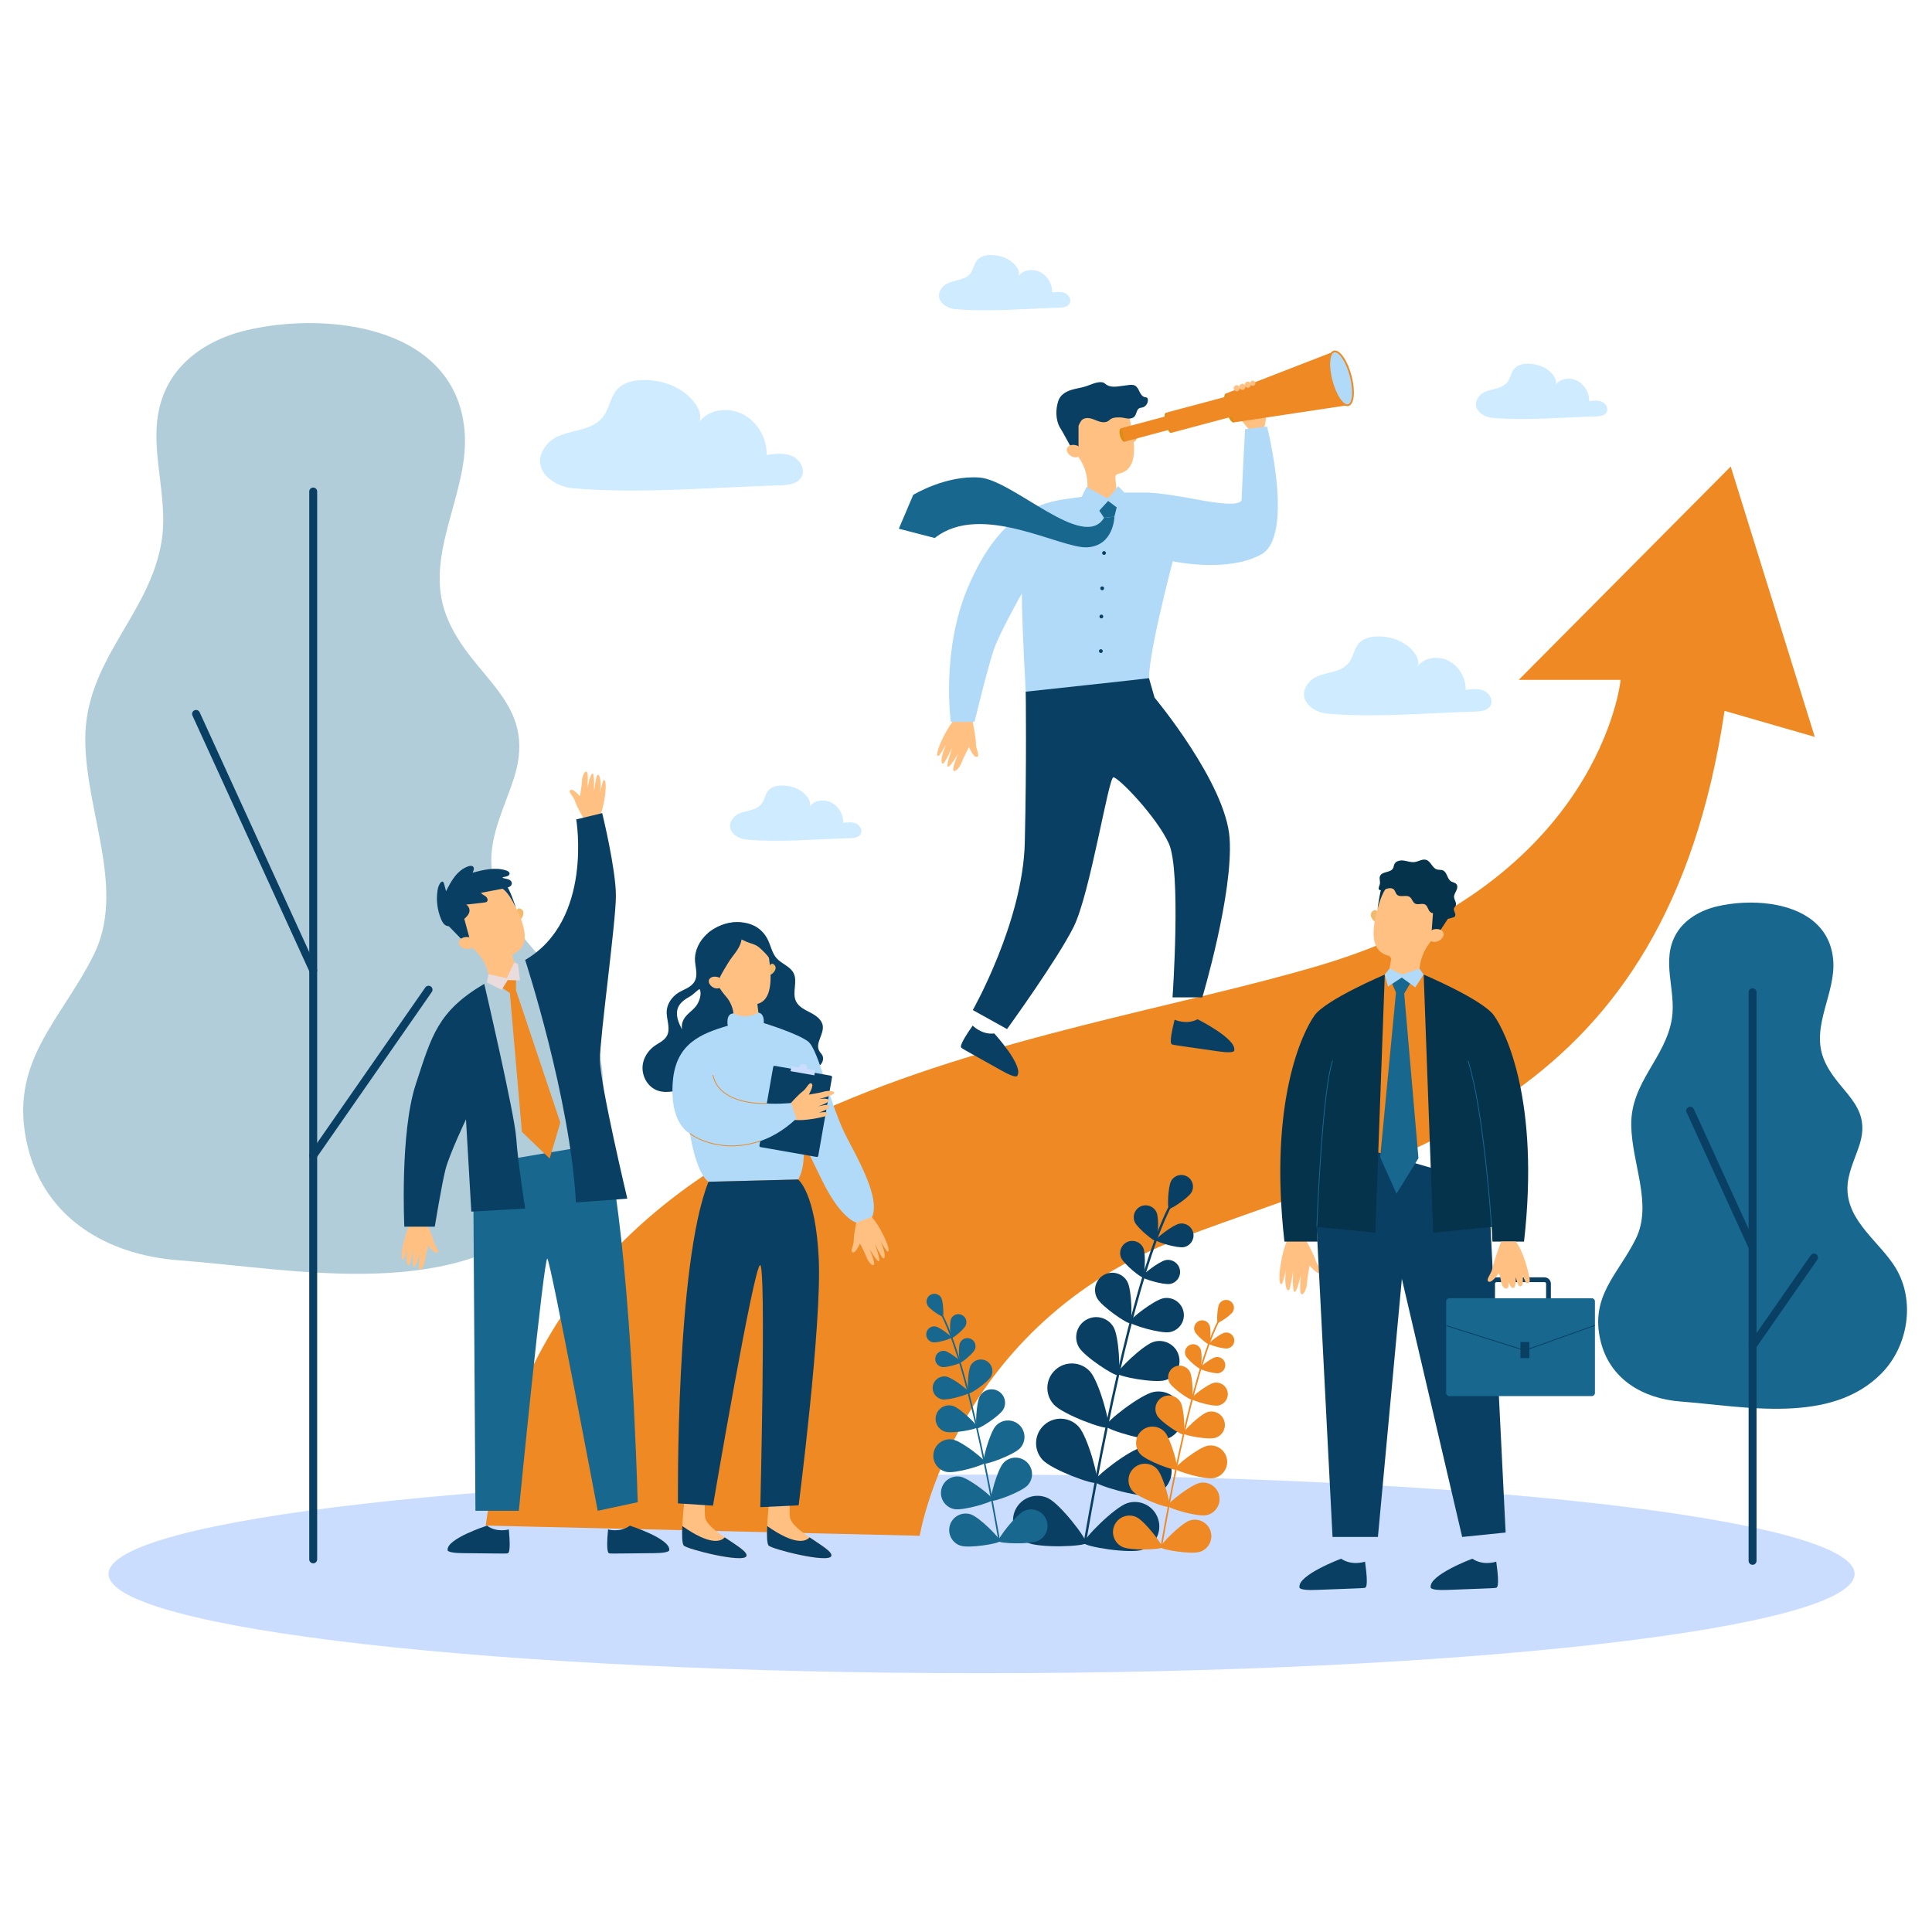 <svg width="500" height="500" viewBox="0 0 500 500" fill="none" xmlns="http://www.w3.org/2000/svg">
<path d="M254.033 433.031C378.816 433.031 479.973 421.523 479.973 407.328C479.973 393.133 378.816 381.625 254.033 381.625C129.25 381.625 28.094 393.133 28.094 407.328C28.094 421.523 129.25 433.031 254.033 433.031Z" fill="#CADDFF"/>
<path d="M238.022 397.456C238.022 397.456 246.987 342.605 305.52 320.453C364.052 298.302 431.022 286.407 446.315 183.971L469.664 190.71L447.911 120.734L393.055 175.942H419.421C419.421 175.942 414.344 228.156 341.739 249.78C269.134 271.404 140.995 280.898 125.703 394.819L238.022 397.456Z" fill="#EE8923"/>
<path d="M89.971 84.322C105.07 86.556 118.674 94.364 120.222 111.346C121.687 127.424 109.424 143.338 115.489 159.264C121.715 175.61 139.488 181.202 133 201.421C130.689 208.622 126.966 215.64 127.155 223.201C127.549 239.043 143.004 248.717 150.556 261.144C160.302 277.182 156.694 299.278 143.718 312.458C119.046 337.517 77.202 328.516 46.079 326.142C27.998 324.763 11.684 315.498 7.162 296.707C1.912 274.893 15.658 264.381 24.248 247.13C32.608 230.341 22.316 210.569 22.068 191.815C21.791 170.848 38.713 159.337 41.82 140.072C44.067 126.14 36.226 111.788 44.028 98.628C48.158 91.66 55.807 87.356 63.687 85.487C71.498 83.634 80.999 82.993 89.971 84.322Z" fill="#B2CDDA"/>
<path d="M81.057 404.591C80.49 404.591 80.031 404.131 80.031 403.565V127.206C80.031 126.639 80.49 126.18 81.057 126.18C81.624 126.18 82.084 126.639 82.084 127.206V403.565C82.084 404.131 81.624 404.591 81.057 404.591Z" fill="#0A3F64"/>
<path d="M81.059 252.151C80.67 252.151 80.297 251.928 80.125 251.551L49.804 185.187C49.569 184.672 49.795 184.063 50.311 183.828C50.826 183.592 51.435 183.819 51.67 184.335L81.992 250.698C82.227 251.213 82 251.822 81.485 252.057C81.346 252.121 81.201 252.151 81.059 252.151Z" fill="#0A3F64"/>
<path d="M81.056 300.077C80.854 300.077 80.65 300.017 80.471 299.893C80.006 299.57 79.891 298.93 80.215 298.465L110.07 255.55C110.394 255.084 111.033 254.97 111.498 255.293C111.963 255.617 112.078 256.257 111.755 256.722L81.899 299.637C81.7 299.923 81.381 300.077 81.056 300.077Z" fill="#0A3F64"/>
<path d="M458.318 233.961C466.357 235.151 473.6 239.308 474.424 248.35C475.205 256.91 468.675 265.383 471.905 273.863C475.22 282.566 484.682 285.543 481.228 296.309C479.998 300.143 478.015 303.879 478.116 307.905C478.326 316.34 486.554 321.491 490.575 328.107C495.765 336.646 493.843 348.411 486.935 355.428C473.798 368.771 451.519 363.978 434.949 362.714C425.321 361.98 416.636 357.046 414.228 347.042C411.433 335.428 418.751 329.831 423.325 320.646C427.776 311.707 422.296 301.179 422.164 291.194C422.017 280.03 431.026 273.902 432.681 263.644C433.877 256.227 429.703 248.586 433.856 241.578C436.055 237.868 440.128 235.577 444.324 234.582C448.482 233.595 453.541 233.254 458.318 233.961Z" fill="#18678E"/>
<path d="M453.565 404.967C452.998 404.967 452.539 404.508 452.539 403.941V256.799C452.539 256.233 452.998 255.773 453.565 255.773C454.132 255.773 454.591 256.233 454.591 256.799V403.941C454.591 404.508 454.132 404.967 453.565 404.967Z" fill="#0A3F64"/>
<path d="M453.569 323.801C453.18 323.801 452.808 323.578 452.636 323.201L436.492 287.867C436.256 287.352 436.483 286.743 436.998 286.508C437.515 286.271 438.122 286.499 438.357 287.014L454.502 322.349C454.737 322.864 454.51 323.473 453.995 323.708C453.857 323.771 453.712 323.801 453.569 323.801Z" fill="#0A3F64"/>
<path d="M453.564 349.323C453.362 349.323 453.158 349.263 452.979 349.139C452.514 348.816 452.399 348.176 452.723 347.711L468.619 324.862C468.942 324.397 469.582 324.282 470.047 324.606C470.512 324.929 470.627 325.569 470.303 326.034L454.407 348.883C454.208 349.17 453.888 349.323 453.564 349.323Z" fill="#0A3F64"/>
<path d="M251.677 186.56C251.677 186.56 252.575 190.8 252.56 192.404C252.544 194.007 253.721 195.573 252.842 195.878C251.964 196.182 250.771 193.335 250.771 193.335C250.771 193.335 249.258 196.227 248.928 197.186C248.598 198.146 247.572 199.71 246.851 199.523C246.131 199.337 248.038 194.84 248.038 194.84C248.038 194.84 246.06 198.468 245.358 198.438C244.657 198.408 246.495 193.421 246.495 193.421C246.495 193.421 244.574 197.394 244.152 197.574C243.73 197.754 243.483 197.221 243.821 195.649C244.16 194.077 244.91 192.559 244.91 192.559C244.91 192.559 243.352 195.25 243.052 195.508C242.752 195.765 242.152 195.901 242.899 193.626C243.647 191.35 246.066 186.695 248.218 184.859L251.677 186.56Z" fill="#FFC081"/>
<path d="M327.395 100.445C327.076 100.722 326.682 100.893 326.252 100.968C326.222 101.802 326.209 102.597 326.209 102.597C326.209 102.597 326.174 101.902 326.026 100.999C325.771 101.023 325.51 101.022 325.247 100.985C324.943 100.942 324.636 100.915 324.327 100.898C324.359 101.831 324.405 102.617 324.405 102.617C324.405 102.617 324.282 101.831 324.094 100.886C323.526 100.863 322.954 100.87 322.385 100.882C322.362 101.587 322.367 102.131 322.367 102.131C322.367 102.131 322.308 101.594 322.205 100.886C321.846 100.893 321.49 100.901 321.136 100.902C320.901 100.903 320.687 100.872 320.49 100.819C320.64 102.047 320.714 104.777 320.714 104.777C320.714 104.777 318.285 102.873 317.667 103.567C317.048 104.262 318.838 105.055 319.606 106.463C320.375 107.871 323.225 111.135 323.225 111.135L327.075 110.933C328.059 108.28 327.902 103.036 327.446 100.685C327.429 100.599 327.412 100.524 327.395 100.445Z" fill="#FFC081"/>
<path d="M288.881 127.476H296.474C296.474 127.476 299.68 127.355 309.307 129.194C318.935 131.032 321.341 130.418 321.341 129.194C321.341 127.969 322.216 111.066 322.216 111.066L327.905 110.375C327.905 110.375 335.125 138.692 326.374 143.506C317.622 148.321 303.509 145.257 303.509 145.257C303.509 145.257 296.377 172.174 297.482 176.769L265.548 180.49C265.548 180.49 264.454 161.67 264.454 153.573C264.454 153.573 258.765 163.639 257.234 168.016C255.702 172.392 252.201 186.836 252.201 186.836H246.075C246.075 186.836 243.449 168.235 250.67 151.603C257.89 134.971 266.532 130.528 275.503 129.194C284.474 127.859 288.881 127.476 288.881 127.476Z" fill="#B0DAF8"/>
<path d="M289.118 130.809L288.407 133.709L285.727 134.01L283.922 131.302L286.731 129.047L289.118 130.809Z" fill="#18678E"/>
<path d="M292.586 112.411C292.586 112.411 293.151 111.274 293.754 111.633C295.292 112.548 294.065 114.125 293.17 114.553L292.586 112.411Z" fill="#F2BA6B"/>
<path d="M292.418 108.503L292.41 108.506C292.4 108.395 292.391 108.284 292.377 108.173C291.762 103.25 287.117 99.816 282.165 100.768C278.04 101.562 275.051 105.297 275.184 109.496C275.233 111.055 275.686 112.485 276.426 113.709C277.47 115.613 278.382 117.24 279.3 118.573C280.817 120.777 281.542 123.43 281.427 126.104L281.336 128.206C286.949 130.351 289.024 127.445 289.024 127.445L288.648 123.653C288.599 123.158 288.939 122.713 289.428 122.62C289.43 122.619 289.433 122.619 289.436 122.618C295.909 121.377 292.785 111.444 292.418 108.503Z" fill="#FFC081"/>
<path d="M291.095 111.816C291.052 111.472 290.738 111.228 290.394 111.271C290.05 111.314 289.806 111.627 289.849 111.971C289.892 112.316 290.206 112.56 290.55 112.517C290.894 112.474 291.138 112.16 291.095 111.816Z" fill="#0A0A0A"/>
<path d="M273.657 104.561C273.781 104.052 273.927 103.542 274.184 103.085C274.813 101.96 276.033 101.288 277.263 100.906C278.494 100.524 279.789 100.376 281.016 99.983C282.259 99.585 283.455 98.933 284.76 98.9C285.047 98.892 285.342 98.917 285.603 99.037C285.868 99.159 286.081 99.371 286.32 99.539C287.32 100.239 288.659 100.106 289.867 99.944C290.566 99.851 291.265 99.757 291.964 99.664C292.56 99.584 293.203 99.512 293.734 99.794C294.329 100.111 294.624 100.782 294.919 101.388C295.215 101.994 295.627 102.638 296.285 102.781C296.511 102.831 296.775 102.828 296.926 103.002C296.999 103.087 297.031 103.199 297.051 103.31C297.219 104.253 296.537 105.268 295.6 105.469C295.366 105.519 295.12 105.525 294.902 105.621C294.111 105.968 294.183 107.148 293.61 107.795C293.258 108.192 292.693 108.339 292.162 108.331C291.631 108.323 291.112 108.183 290.587 108.102C289.96 108.006 289.321 107.993 288.691 108.065C288.245 108.116 287.789 108.215 287.421 108.471C287.227 108.606 287.063 108.779 286.871 108.915C286.2 109.388 285.287 109.334 284.502 109.094C283.718 108.854 282.985 108.45 282.185 108.27C281.385 108.09 280.446 108.183 279.899 108.795C279.584 109.146 279.442 109.616 279.185 110.011C278.506 111.052 277.171 111.403 275.957 111.672C275.706 111.728 275.436 111.782 275.198 111.684C275.03 111.614 274.901 111.475 274.785 111.335C273.316 109.543 273.134 106.713 273.657 104.561Z" fill="#0A3F64"/>
<path d="M274.625 111.122L277.605 116.505L279.123 115.999L279.124 108.406L274.625 111.122Z" fill="#0A3F64"/>
<path d="M279.344 115.777C279.171 115.518 278.904 115.336 278.602 115.256C277.98 115.091 276.905 114.961 276.277 115.768C275.357 116.952 277.822 119.477 279.741 117.829C279.741 117.829 280.264 117.157 279.344 115.777Z" fill="#FFC081"/>
<path d="M286.003 178.166C285.904 178.166 285.816 178.094 285.8 177.993C285.148 173.753 287.346 135.613 287.439 133.991C287.446 133.878 287.536 133.786 287.656 133.798C287.769 133.804 287.855 133.901 287.849 134.015C287.826 134.411 285.561 173.733 286.206 177.93C286.223 178.043 286.147 178.147 286.035 178.164C286.024 178.166 286.014 178.166 286.003 178.166Z" fill="#B0DAF8"/>
<path d="M303.986 263.887C303.986 263.887 307.035 265.329 309.934 263.781C309.934 263.781 320.058 268.843 319.42 271.814C319.42 271.814 319.774 272.756 315.227 272.082C310.681 271.407 303.605 270.456 303.426 270.33C303.246 270.205 302.302 270.593 303.986 263.887Z" fill="#0A3F64"/>
<path d="M251.729 265.422C251.729 265.422 254.058 267.862 257.319 267.458C257.319 267.458 264.952 275.817 263.29 278.36C263.29 278.36 263.283 279.368 259.281 277.106C255.28 274.844 249.016 271.416 248.894 271.235C248.772 271.053 247.75 271.076 251.729 265.422Z" fill="#0A3F64"/>
<path d="M279.953 128.545L281.196 126.002L286.729 129.041L289.392 125.836L290.976 127.467L289.622 131.775L286.791 129.641L284.166 132.514L279.953 128.545Z" fill="#B0DAF8"/>
<path d="M297.362 175.508L298.8 180.541C298.8 180.541 317.233 202.643 318.218 216.922C319.202 231.201 311.161 258.118 311.161 258.118H303.449C303.449 258.118 305.746 225.292 302.464 218.235C299.182 211.178 289.427 201.166 288.151 201.166C286.875 201.166 282.116 231.365 277.849 239.9C273.583 248.435 260.619 266.324 260.619 266.324L251.758 261.401C251.758 261.401 264.722 238.587 265.214 218.071C265.706 197.555 265.458 179.006 265.458 179.006C265.458 179.006 296.279 175.7 297.362 175.508Z" fill="#0A3F64"/>
<path d="M288.411 133.711C288.411 133.711 288.301 141.206 281.409 141.643C274.517 142.081 253.95 129.717 241.916 139.236L232.617 136.829L236.337 128.075C236.337 128.075 244.761 122.933 253.513 123.589C262.264 124.246 280.425 142.792 285.73 134.011L288.411 133.711Z" fill="#18678E"/>
<path d="M286.219 143.117C286.219 142.846 285.999 142.625 285.727 142.625C285.455 142.625 285.234 142.846 285.234 143.117C285.234 143.389 285.455 143.61 285.727 143.61C285.999 143.61 286.219 143.389 286.219 143.117Z" fill="#0A3F64"/>
<path d="M285.735 152.258C285.735 151.986 285.514 151.766 285.242 151.766C284.97 151.766 284.75 151.986 284.75 152.258C284.75 152.53 284.97 152.75 285.242 152.75C285.514 152.75 285.735 152.53 285.735 152.258Z" fill="#0A3F64"/>
<path d="M285.524 159.555C285.524 159.283 285.304 159.062 285.032 159.062C284.76 159.062 284.539 159.283 284.539 159.555C284.539 159.827 284.76 160.047 285.032 160.047C285.304 160.047 285.524 159.827 285.524 159.555Z" fill="#0A3F64"/>
<path d="M285.399 168.5C285.399 168.228 285.179 168.008 284.906 168.008C284.634 168.008 284.414 168.228 284.414 168.5C284.414 168.772 284.634 168.993 284.906 168.993C285.179 168.993 285.399 168.772 285.399 168.5Z" fill="#0A3F64"/>
<path d="M291.327 112.379C291.072 111.421 290.537 110.732 290.132 110.839C289.727 110.947 289.605 111.811 289.86 112.769C290.115 113.728 290.65 114.417 291.055 114.31C291.46 114.202 291.582 113.338 291.327 112.379Z" fill="#D88F0E"/>
<path d="M319.311 105.294C318.761 103.226 317.843 101.676 317.26 101.831C316.677 101.986 316.651 103.788 317.2 105.855C317.75 107.923 318.668 109.473 319.251 109.318C319.834 109.163 319.86 107.362 319.311 105.294Z" fill="#D88F0E"/>
<path d="M303.133 109.243C302.75 107.806 302.112 106.728 301.707 106.836C301.302 106.943 301.283 108.196 301.666 109.633C302.048 111.07 302.686 112.148 303.092 112.04C303.497 111.933 303.515 110.68 303.133 109.243Z" fill="#D88F0E"/>
<path d="M317.258 101.838L345.245 90.969L348.937 104.85L319.249 109.325L317.258 101.838Z" fill="#EE8923"/>
<path d="M349.556 97.247C348.536 93.414 346.609 90.6 345.252 90.961C343.894 91.322 343.62 94.722 344.64 98.555C345.659 102.389 347.586 105.203 348.944 104.842C350.301 104.481 350.575 101.081 349.556 97.247Z" fill="#B0DAF8"/>
<path d="M348.994 105.07C347.492 105.47 345.479 102.637 344.411 98.622C343.343 94.606 343.683 91.148 345.185 90.749C346.686 90.349 348.699 93.181 349.767 97.197C350.835 101.212 350.495 104.671 348.994 105.07ZM345.302 91.189C344.221 91.477 343.782 94.485 344.851 98.505C345.92 102.525 347.796 104.917 348.877 104.63C349.957 104.342 350.396 101.334 349.327 97.314C348.258 93.294 346.382 90.901 345.302 91.189Z" fill="#EE8923"/>
<path d="M317.482 102.618L301.719 106.812L303.103 112.017L318.867 107.823L317.482 102.618Z" fill="#EE8923"/>
<path d="M305.904 106.626L290.141 110.82L291.064 114.29L306.827 110.096L305.904 106.626Z" fill="#EE8923"/>
<path d="M320.851 100.441C320.829 100.004 320.457 99.667 320.02 99.689C319.582 99.71 319.245 100.082 319.267 100.52C319.288 100.958 319.661 101.295 320.098 101.273C320.536 101.252 320.873 100.879 320.851 100.441Z" fill="#FFC081"/>
<path d="M322.312 100.066C322.29 99.629 321.918 99.292 321.481 99.314C321.043 99.335 320.706 99.708 320.728 100.145C320.749 100.583 321.122 100.92 321.559 100.898C321.997 100.877 322.334 100.504 322.312 100.066Z" fill="#FFC081"/>
<path d="M323.734 99.512C323.712 99.074 323.34 98.737 322.902 98.759C322.465 98.78 322.128 99.153 322.149 99.591C322.171 100.028 322.544 100.365 322.981 100.344C323.418 100.322 323.755 99.949 323.734 99.512Z" fill="#FFC081"/>
<path d="M324.908 99.144C324.89 98.77 324.572 98.482 324.198 98.501C323.825 98.519 323.537 98.837 323.556 99.211C323.574 99.584 323.892 99.872 324.265 99.853C324.639 99.835 324.927 99.517 324.908 99.144Z" fill="#FFC081"/>
<path d="M221.741 315.718C221.741 315.718 220.932 319.535 220.946 320.979C220.96 322.423 219.901 323.832 220.692 324.106C221.483 324.38 222.556 321.818 222.556 321.818C222.556 321.818 223.919 324.421 224.216 325.285C224.513 326.148 225.437 327.557 226.085 327.389C226.734 327.221 225.017 323.172 225.017 323.172C225.017 323.172 226.797 326.439 227.429 326.411C228.061 326.384 226.406 321.895 226.406 321.895C226.406 321.895 228.135 325.472 228.515 325.634C228.895 325.796 229.118 325.315 228.813 323.901C228.508 322.485 227.832 321.119 227.832 321.119C227.832 321.119 229.236 323.541 229.505 323.773C229.775 324.005 230.316 324.127 229.643 322.079C228.97 320.031 226.793 315.84 224.854 314.188L221.741 315.718Z" fill="#FFC081"/>
<path d="M209.739 262.069C208.304 261.326 206.7 260.585 206.002 259.127C204.933 256.898 206.494 254.045 205.38 251.837C204.493 250.08 202.282 249.459 200.98 247.983C199.782 246.625 199.487 244.712 198.666 243.098C195.985 237.83 189.428 237.707 184.873 240.343C184.184 240.742 183.541 241.204 182.964 241.721C181.031 243.452 179.74 245.989 179.859 248.581C179.942 250.393 180.718 252.363 179.716 254.061C178.795 255.622 176.892 256.05 175.464 256.98C173.935 257.976 172.694 259.697 172.55 261.554C172.379 263.76 173.661 266.149 172.589 268.085C171.823 269.468 170.212 269.999 169.042 270.949C167.732 272.013 166.742 273.501 166.403 275.165C165.807 278.085 167.446 281.371 170.358 282.296C171.817 282.759 173.399 282.608 174.902 282.316C177.783 281.757 180.564 280.694 183.084 279.19C185.556 277.714 187.847 275.787 190.642 275.094C193.065 274.494 195.606 274.892 198.101 274.945C200.561 274.997 203.069 274.715 205.451 275.334C206.513 275.609 207.526 276.06 208.596 276.302C209.667 276.544 210.85 276.557 211.795 276C212.741 275.442 213.324 274.186 212.856 273.193C212.643 272.742 212.252 272.398 212.009 271.963C210.914 270 213.253 267.69 212.929 265.466C212.696 263.867 211.175 262.811 209.739 262.069ZM180.179 260.317C179.223 261.59 177.708 262.407 176.942 263.803C176.502 264.601 176.347 265.553 176.51 266.449C176.066 265.556 175.618 264.654 175.374 263.687C175.129 262.72 175.1 261.669 175.482 260.747C176.036 259.413 177.336 258.562 178.594 257.853C179.519 257.332 180.19 256.462 181.043 255.961C181.725 257.192 180.954 259.285 180.179 260.317Z" fill="#0A3F64"/>
<path d="M199.388 385.69C199.388 385.69 197.768 398.394 198.904 399.968C199.553 400.867 214.434 404.667 215.147 402.702C215.859 400.738 204.744 396.338 204.419 392.487C204.094 388.636 205.018 385.18 205.018 385.18L199.388 385.69Z" fill="#FFC081"/>
<path d="M198.542 394.938C205.719 399.975 208.489 399.002 209.521 397.866C212.469 399.873 215.523 401.641 215.139 402.701C214.426 404.665 199.544 400.865 198.896 399.966C198.48 399.391 198.434 397.325 198.542 394.938Z" fill="#0A3F64"/>
<path d="M177.427 385.69C177.427 385.69 175.807 398.394 176.943 399.968C177.592 400.867 192.473 404.667 193.186 402.702C193.899 400.738 182.783 396.338 182.458 392.487C182.133 388.636 183.057 385.18 183.057 385.18L177.427 385.69Z" fill="#FFC081"/>
<path d="M176.581 394.938C183.758 399.975 186.528 399.002 187.56 397.866C190.508 399.873 193.561 401.641 193.177 402.701C192.465 404.665 177.583 400.865 176.935 399.966C176.519 399.391 176.473 397.325 176.581 394.938Z" fill="#0A3F64"/>
<path d="M198.977 250.204C198.977 250.204 199.51 249.134 200.077 249.473C201.525 250.336 200.264 251.875 199.421 252.277L198.977 250.204Z" fill="#F2BA6B"/>
<path d="M189.176 239.233C185.167 239.997 182.318 243.707 182.606 247.778C182.7 249.117 183.112 250.348 183.755 251.413C185.215 254.084 186.414 256.234 187.762 257.74C189.127 259.267 189.909 261.227 189.87 263.275L189.831 265.344C194.815 267.109 196.577 264.508 196.577 264.508L195.996 259.815C200.996 258.581 199.161 249.296 198.818 246.527L198.81 246.529C198.801 246.425 198.792 246.321 198.779 246.216C198.205 241.582 193.837 238.345 189.176 239.233Z" fill="#FFC081"/>
<path d="M189.608 247.501C188.745 248.629 188.024 249.858 187.307 251.083C186.547 252.379 185.765 253.753 185.745 255.255C184.313 254.423 183.292 253.042 182.402 251.645C181.989 250.997 181.591 250.327 181.39 249.585C181.104 248.536 181.234 247.423 181.365 246.344C181.534 244.95 181.725 243.496 182.516 242.336C183.039 241.568 183.793 240.985 184.581 240.493C186.422 239.345 188.562 238.624 190.731 238.657C192.9 238.691 195.087 239.524 196.575 241.103C198.49 243.137 199.037 246.065 199.501 248.82C199.08 247.705 198.201 246.835 197.348 246.003C196.792 245.462 196.223 244.911 195.521 244.583C194.323 244.023 194.031 244.214 191.92 243.134C191.623 244.905 190.687 246.09 189.608 247.501Z" fill="#0A3F64"/>
<path d="M186.498 253.366C186.335 253.122 186.083 252.951 185.799 252.875C185.214 252.719 184.202 252.596 183.61 253.354C182.742 254.468 185.061 256.848 186.869 255.298C186.869 255.298 187.362 254.666 186.498 253.366Z" fill="#FFC081"/>
<path d="M188.343 265.459C188.343 265.459 187.723 262.298 189.824 262.278C189.824 262.278 192.801 264.056 196.278 262.086C196.278 262.086 197.81 262.06 197.663 264.769C197.663 264.769 206.231 267.38 209.087 269.497C211.943 271.615 214.749 286.242 219.477 295.009C224.204 303.776 227.395 310.917 225.721 314.895L221.598 316.399C221.598 316.399 217.606 315.497 212.681 305.352C207.758 295.206 207.954 295.76 207.954 295.76C207.954 295.76 208.619 302.003 206.551 305.253L183.358 305.844C183.358 305.844 180.404 304.367 178.557 293.359C178.557 293.359 173.18 290.948 174.138 279.748C174.962 270.104 181.338 267.527 188.343 265.459Z" fill="#B0DAF8"/>
<path d="M215.031 278.387L200.522 275.842C200.323 275.807 200.133 275.94 200.098 276.139L196.537 296.447C196.502 296.646 196.635 296.836 196.834 296.871L211.342 299.416C211.541 299.451 211.731 299.317 211.766 299.119L215.328 278.811C215.363 278.611 215.23 278.421 215.031 278.387Z" fill="#0A3F64"/>
<path d="M210.98 276.987L204.82 275.906L204.591 277.216L210.75 278.297L210.98 276.987Z" fill="#CADDFF"/>
<path d="M208.92 276.58C209.019 276.018 208.643 275.481 208.08 275.383C207.518 275.284 206.981 275.66 206.883 276.223C206.784 276.786 207.16 277.321 207.723 277.42C208.286 277.519 208.822 277.143 208.92 276.58Z" fill="#CADDFF"/>
<path d="M206.552 305.25C206.552 305.25 211.107 308.697 211.895 325.837C212.683 342.976 206.687 389.586 206.687 389.586L196.766 390.053C196.766 390.053 198.304 327.61 196.729 327.412C195.153 327.215 184.517 389.665 184.517 389.665L175.456 389.074C175.456 389.074 174.813 327.094 183.36 305.841L206.552 305.25Z" fill="#0A3F64"/>
<path d="M203.938 286.274C203.938 286.274 206.516 283.347 207.683 282.496C208.849 281.645 209.347 279.954 210.039 280.425C210.731 280.896 209.317 283.287 209.317 283.287C209.317 283.287 212.218 282.826 213.088 282.549C213.958 282.272 215.639 282.172 215.892 282.792C216.144 283.413 211.872 284.453 211.872 284.453C211.872 284.453 214.41 284.015 214.522 284.789C214.613 285.415 211.677 286.33 211.677 286.33C211.677 286.33 213.663 285.898 214.076 285.92C214.572 285.947 215.051 286.627 213.735 287.227C212.417 287.828 211.906 287.938 211.906 287.938C211.906 287.938 213.388 287.753 213.735 287.831C214.081 287.909 214.51 288.631 213.328 288.951C211.247 289.513 207.052 290.255 204.569 289.687L203.938 286.274Z" fill="#FFC081"/>
<path d="M178.555 293.36C178.555 293.36 192.33 302.446 206.105 289.482L204.702 285.455C204.702 285.455 187.197 287.524 184.094 278.289L178.555 293.36Z" fill="#B0DAF8"/>
<path d="M189.309 296.655C182.561 296.655 178.543 293.483 178.491 293.44C178.447 293.405 178.44 293.34 178.476 293.296C178.512 293.251 178.576 293.245 178.62 293.281C178.689 293.336 185.605 298.788 196.563 295.265C196.617 295.248 196.675 295.278 196.692 295.332C196.71 295.385 196.68 295.443 196.626 295.461C193.932 296.327 191.479 296.655 189.309 296.655Z" fill="#EE8923"/>
<path d="M197.663 285.687C195.083 285.687 185.935 285.194 184.409 278.304C184.396 278.249 184.431 278.194 184.487 278.182C184.544 278.17 184.597 278.205 184.609 278.26C186.343 286.088 198.209 285.478 198.328 285.469C198.385 285.471 198.433 285.509 198.436 285.565C198.44 285.622 198.397 285.67 198.34 285.673C198.323 285.674 198.078 285.687 197.663 285.687Z" fill="#EE8923"/>
<path d="M110.242 316.217C110.242 316.217 111.892 319.753 112.204 321.162C112.517 322.572 113.867 323.705 113.158 324.151C112.45 324.597 110.825 322.343 110.825 322.343C110.825 322.343 110.087 325.187 109.992 326.095C109.898 327.003 109.316 328.585 108.646 328.567C107.976 328.55 108.734 324.219 108.734 324.219C108.734 324.219 107.738 327.803 107.116 327.919C106.495 328.035 107.093 323.288 107.093 323.288C107.093 323.288 106.217 327.164 105.883 327.407C105.549 327.651 105.224 327.233 105.201 325.786C105.178 324.339 105.527 322.855 105.527 322.855C105.527 322.855 104.708 325.532 104.498 325.819C104.287 326.105 103.788 326.347 103.981 324.2C104.174 322.052 105.348 317.478 106.862 315.43L110.242 316.217Z" fill="#FFC081"/>
<path d="M151.192 212.121C151.192 212.121 149.247 208.739 148.816 207.361C148.385 205.983 146.943 204.968 147.611 204.464C148.279 203.959 150.09 206.067 150.09 206.067C150.09 206.067 150.585 203.171 150.601 202.257C150.618 201.344 151.063 199.72 151.732 199.68C152.401 199.64 152.014 204.021 152.014 204.021C152.014 204.021 152.702 200.364 153.311 200.196C153.921 200.027 153.728 204.808 153.728 204.808C153.728 204.808 154.272 200.872 154.584 200.601C154.896 200.329 155.255 200.718 155.401 202.158C155.547 203.598 155.325 205.107 155.325 205.107C155.325 205.107 155.914 202.37 156.099 202.066C156.284 201.762 156.761 201.479 156.751 203.635C156.742 205.791 155.96 210.449 154.626 212.618L151.192 212.121Z" fill="#FFC081"/>
<path d="M131.685 395.811C131.685 395.811 128.574 396.734 126.044 394.836C126.044 394.836 115.672 398.163 115.843 401.082C115.843 401.082 115.368 401.927 119.791 401.953C124.213 401.979 131.083 402.114 131.272 402.021C131.461 401.928 132.302 402.436 131.685 395.811Z" fill="#0A3F64"/>
<path d="M157.363 395.811C157.363 395.811 160.474 396.734 163.004 394.836C163.004 394.836 173.376 398.163 173.205 401.082C173.205 401.082 173.681 401.927 169.258 401.953C164.835 401.979 157.965 402.114 157.776 402.021C157.588 401.928 156.746 402.436 157.363 395.811Z" fill="#0A3F64"/>
<path d="M156.86 295.797C156.86 295.797 162.726 315.485 165.044 388.77L154.681 390.99C154.681 390.99 142.544 326.548 141.658 325.745C140.771 324.941 134.271 390.99 134.271 390.99H123.044L122.453 301.597L156.86 295.797Z" fill="#18678E"/>
<path d="M135.906 248.432C135.906 248.432 147.577 284.165 149.054 311.204L162.349 310.212C162.349 310.212 155.258 280.422 155.258 274.315C155.258 268.208 159.394 238.757 159.394 231.813C159.394 224.868 155.849 210.438 155.849 210.438L149.127 212.063C149.127 212.063 153.584 238.112 135.906 248.432Z" fill="#0A3F64"/>
<path d="M125.322 254.617C125.322 254.617 133.201 288.418 133.595 294.468C133.989 300.518 135.909 312.764 135.909 312.764L121.974 313.57L120.595 289.695C120.595 289.695 116.262 298.795 115.277 302.71C114.292 306.625 112.519 317.46 112.519 317.46H104.641C104.641 317.46 103.459 293.229 107.595 280.621C111.732 268.013 113.258 261.735 125.322 254.617Z" fill="#0A3F64"/>
<path d="M133.531 236.137C133.531 236.137 133.776 234.903 134.445 235.089C136.153 235.564 135.39 237.39 134.646 238.032L133.531 236.137Z" fill="#F2BA6B"/>
<path d="M132.347 232.436L132.34 232.441C132.302 232.337 132.264 232.234 132.222 232.131C130.355 227.586 125.023 225.512 120.538 227.709C116.802 229.54 114.916 233.887 116.134 237.866C116.587 239.342 117.391 240.592 118.416 241.569C119.909 243.118 121.203 244.435 122.426 245.47C124.449 247.182 125.832 249.53 126.416 252.115L126.876 254.148C132.798 254.739 134.026 251.421 134.026 251.421L132.681 247.895C132.506 247.435 132.715 246.921 133.157 246.705C133.16 246.703 133.163 246.702 133.165 246.701C139.03 243.832 133.462 235.151 132.347 232.436Z" fill="#FFC081"/>
<path d="M116.016 239.562L120.262 243.932L121.582 243.054L119.609 235.797L116.016 239.562Z" fill="#0A3F64"/>
<path d="M121.739 242.797C121.506 242.594 121.203 242.49 120.894 242.492C120.257 242.496 119.196 242.652 118.806 243.586C118.233 244.956 121.245 246.729 122.651 244.655C122.651 244.655 122.976 243.876 121.739 242.797Z" fill="#FFC081"/>
<path d="M115.115 239.332C114.645 238.94 114.36 238.373 114.126 237.808C113.177 235.522 112.862 232.977 113.224 230.529C113.341 229.73 113.553 228.898 114.121 228.325C114.203 228.243 114.298 228.164 114.414 228.15C114.695 228.114 114.858 228.454 114.93 228.729C115.099 229.368 115.268 230.006 115.437 230.645C116.113 229.319 116.796 227.982 117.719 226.814C118.641 225.645 119.832 224.641 121.25 224.185C121.647 224.058 122.138 223.994 122.435 224.288C122.838 224.685 122.568 225.361 122.281 225.848C125.154 225.096 128.225 224.348 131.041 225.291C131.43 225.422 131.874 225.674 131.875 226.085C131.875 226.47 131.474 226.73 131.1 226.822C130.726 226.913 130.314 226.92 129.999 227.14C130.457 227.361 130.984 227.386 131.469 227.54C131.953 227.694 132.442 228.059 132.466 228.567C132.503 229.335 131.556 229.707 130.801 229.852C128.691 230.257 126.58 230.661 124.469 231.066C124.77 231.498 125.311 231.683 125.723 232.011C126.135 232.339 126.396 233.021 125.996 233.364C125.825 233.51 125.588 233.542 125.365 233.567C123.789 233.748 122.212 233.93 120.636 234.111C121.25 234.461 121.607 235.212 121.49 235.909C121.392 236.491 121.007 236.983 120.588 237.4C119.513 238.47 116.58 240.557 115.115 239.332Z" fill="#0A3F64"/>
<path d="M129.812 229.893C129.812 229.893 131.277 230.224 133.528 234.909C133.528 234.909 131.716 229.4 130.879 229.055C130.041 228.71 129.812 229.893 129.812 229.893Z" fill="#0A3F64"/>
<path d="M133.54 253.383V256.314L132.013 257.028L129.797 255.55L131.176 253.383H133.54Z" fill="#EE8923"/>
<path d="M125.992 254.219L126.421 252.115L131.131 253.167L133.128 249.055L134.051 249.513L134.578 253.725L131.402 253.651L129.802 256.187L125.992 254.219Z" fill="#EADCDC"/>
<path d="M133.539 256.312L145.012 290.527L142.255 299.825L135.065 292.93L131.914 256.534L133.539 256.312Z" fill="#EE8923"/>
<path d="M337.733 320.469C337.733 320.469 339.945 324.441 340.426 326.054C340.907 327.666 342.57 328.871 341.784 329.448C340.997 330.026 338.921 327.542 338.921 327.542C338.921 327.542 338.299 330.908 338.265 331.972C338.231 333.036 337.687 334.922 336.907 334.958C336.127 334.994 336.647 329.896 336.647 329.896C336.647 329.896 335.787 334.145 335.074 334.331C334.361 334.518 334.661 328.951 334.661 328.951C334.661 328.951 333.966 333.528 333.598 333.839C333.23 334.15 332.817 333.692 332.67 332.012C332.523 330.331 332.806 328.577 332.806 328.577C332.806 328.577 332.076 331.757 331.855 332.108C331.635 332.459 331.075 332.782 331.12 330.269C331.165 327.757 332.149 322.342 333.739 319.836L337.733 320.469Z" fill="#FFC081"/>
<path d="M353.267 404.155C353.267 404.155 349.928 405.324 347.073 403.391C347.073 403.391 335.955 407.558 336.294 410.728C336.294 410.728 335.821 411.672 340.638 411.468C345.455 411.264 352.942 411.05 353.143 410.939C353.344 410.828 354.287 411.337 353.267 404.155Z" fill="#0A3F64"/>
<path d="M387.227 404.155C387.227 404.155 383.888 405.324 381.034 403.391C381.034 403.391 369.916 407.558 370.255 410.728C370.255 410.728 369.782 411.672 374.599 411.468C379.416 411.264 386.903 411.05 387.104 410.939C387.304 410.828 388.248 411.337 387.227 404.155Z" fill="#0A3F64"/>
<path d="M385.209 306.54L389.656 396.617L378.409 397.765L362.801 330.961L356.604 397.765H344.859L340.164 306.223L352.243 296.984L385.209 306.54Z" fill="#0A3F64"/>
<path d="M356.755 236.471C356.755 236.471 356.255 235.244 355.6 235.571C353.93 236.404 355.084 238.139 355.983 238.653L356.755 236.471Z" fill="#F2BA6B"/>
<path d="M357.235 232.407L357.243 232.411C357.262 232.296 357.281 232.182 357.304 232.067C358.322 226.995 363.419 223.782 368.495 225.154C372.724 226.297 375.545 230.412 375.083 234.77C374.911 236.387 374.331 237.84 373.466 239.055C372.234 240.956 371.159 242.577 370.102 243.893C368.354 246.068 367.396 248.772 367.31 251.561L367.242 253.755C361.239 255.553 359.305 252.37 359.305 252.37L359.988 248.455C360.077 247.944 359.758 247.455 359.257 247.32C359.254 247.319 359.251 247.318 359.248 247.318C352.611 245.527 356.626 235.437 357.235 232.407Z" fill="#FFC081"/>
<path d="M375.546 236.507L372.032 241.876L370.492 241.233L371.077 233.336L375.546 236.507Z" fill="#05334C"/>
<path d="M370.278 240.991C370.478 240.734 370.77 240.566 371.09 240.506C371.749 240.383 372.878 240.33 373.468 241.218C374.334 242.52 371.576 244.955 369.708 243.094C369.708 243.094 369.215 242.354 370.278 240.991Z" fill="#FFC081"/>
<path d="M359.35 229.271C359.35 229.271 357.903 229.907 356.516 235.201C356.516 235.201 357.284 229.143 358.081 228.619C358.876 228.095 359.35 229.271 359.35 229.271Z" fill="#05334C"/>
<path d="M368.445 252.219C368.445 252.219 383.631 258.647 386.615 262.779C389.599 266.911 398.551 284.818 394.419 321.319H386.242L386.041 317.531L370.892 319.023L368.445 252.219Z" fill="#05334C"/>
<path d="M358.38 252.219C358.38 252.219 343.194 258.647 340.21 262.779C337.227 266.911 328.275 284.818 332.407 321.319H340.966L340.784 317.531L355.933 319.023L358.38 252.219Z" fill="#05334C"/>
<path d="M386.011 317.419C385.957 317.419 385.912 317.377 385.909 317.323C385.89 317.026 383.937 287.549 379.856 274.625C379.839 274.572 379.869 274.514 379.923 274.497C379.979 274.48 380.035 274.51 380.052 274.564C384.14 287.511 386.094 317.013 386.113 317.309C386.117 317.366 386.074 317.415 386.018 317.418C386.015 317.419 386.013 317.419 386.011 317.419Z" fill="#18678E"/>
<path d="M340.798 317.418C340.797 317.418 340.796 317.418 340.794 317.418C340.737 317.416 340.693 317.369 340.695 317.312C340.708 316.962 342.053 282.234 344.763 274.561C344.782 274.507 344.841 274.479 344.894 274.498C344.948 274.517 344.976 274.576 344.956 274.629C342.257 282.274 340.914 316.971 340.9 317.32C340.899 317.375 340.853 317.418 340.798 317.418Z" fill="#18678E"/>
<path d="M365.179 254.112L363.41 257.125L367.097 299.739L361.41 308.922L357.188 299.509L361.278 256.867L359.987 253.853L363.457 252.562L365.179 254.112Z" fill="#18678E"/>
<path d="M368.439 252.214L367.363 250.672L362.953 252.214L359.597 250.672L358.375 252.214L359.208 255.313L362.781 252.993L366.267 255.529L368.439 252.214Z" fill="#B0DAF8"/>
<path d="M401.363 337.162H400.132V332.227C400.132 331.997 399.945 331.809 399.715 331.809H387.32C387.09 331.809 386.903 331.996 386.903 332.227V337.162H385.672V332.227C385.672 331.318 386.412 330.578 387.321 330.578H399.715C400.624 330.578 401.364 331.318 401.364 332.227L401.363 337.162Z" fill="#0A3F64"/>
<path d="M411.957 335.992H375.077C374.629 335.992 374.266 336.356 374.266 336.804V360.49C374.266 360.939 374.629 361.302 375.077 361.302H411.958C412.406 361.302 412.769 360.939 412.769 360.49V336.804C412.769 336.356 412.406 335.992 411.957 335.992Z" fill="#18678E"/>
<path d="M394.606 349.595C394.595 349.595 394.585 349.593 394.575 349.59L374.33 343.196C374.276 343.18 374.245 343.122 374.263 343.068C374.28 343.014 374.335 342.984 374.391 343.001L394.604 349.384L412.584 342.951C412.637 342.933 412.697 342.96 412.716 343.013C412.734 343.066 412.707 343.125 412.653 343.144L394.64 349.589C394.629 349.593 394.617 349.595 394.606 349.595Z" fill="#0A3F64"/>
<path d="M395.797 347.305H393.492V351.48H395.797V347.305Z" fill="#0A3F64"/>
<path d="M388.482 321.313C388.482 321.313 386.571 326.514 386.253 328.166C385.935 329.818 384.401 331.183 385.24 331.679C386.08 332.175 387.899 329.497 387.899 329.497C387.899 329.497 388.314 330.443 388.453 331.498C388.593 332.553 389.107 333.522 389.887 333.48C390.667 333.438 390.396 331.612 390.396 331.612C390.396 331.612 390.851 333.574 391.723 333.307C392.428 333.093 392.277 330.474 392.277 330.474C392.277 330.474 392.683 332.142 392.912 332.566C393.187 333.075 394.141 333.244 394.121 331.557C394.1 329.87 394.086 329.918 394.086 329.918C394.086 329.918 394.626 331.572 394.881 331.899C395.135 332.226 396.11 332.319 395.86 330.914C395.42 328.44 394.118 323.648 392.287 321.312L388.482 321.313Z" fill="#FFC081"/>
<path d="M375.835 237.5C376.088 237.439 376.361 237.366 376.519 237.159C376.982 236.552 375.998 235.662 376.323 234.972C376.414 234.78 376.594 234.645 376.703 234.462C377.114 233.776 376.363 232.969 376.311 232.17C376.272 231.581 376.621 231.047 376.881 230.516C377.141 229.985 377.303 229.303 376.938 228.838C376.594 228.4 375.946 228.364 375.481 228.059C374.501 227.416 374.526 225.752 373.458 225.271C372.95 225.042 372.346 225.169 371.817 224.993C370.651 224.603 370.304 222.945 369.141 222.548C368.149 222.209 367.135 222.957 366.097 223.098C365.163 223.225 364.241 222.853 363.308 222.718C362.376 222.583 361.239 222.803 360.853 223.663C360.703 223.999 360.691 224.387 360.519 224.712C359.886 225.911 357.665 225.469 357.147 226.722C356.873 227.384 357.275 228.158 357.088 228.85C356.947 229.369 356.55 230.058 357.019 230.321C357.129 230.383 357.26 230.391 357.385 230.387C357.972 230.366 358.518 230.098 359.086 229.949C359.654 229.8 360.332 229.799 360.744 230.217C361.1 230.578 361.159 231.155 361.512 231.519C362.329 232.362 363.927 231.466 364.873 232.161C365.446 232.583 365.567 233.457 366.178 233.822C366.972 234.296 368.103 233.631 368.882 234.129C369.569 234.569 369.57 235.666 370.254 236.111C370.619 236.349 371.093 236.339 371.489 236.521C371.942 236.729 372.243 237.163 372.617 237.493C373.544 238.313 374.8 237.749 375.835 237.5Z" fill="#05334C"/>
<path d="M280.754 399.563C280.734 399.564 280.713 399.562 280.692 399.559C280.525 399.53 280.413 399.371 280.442 399.203C288.054 355.497 296.013 324.33 302.852 311.442C303.004 311.156 303.113 310.949 303.152 310.847C303.213 310.688 303.391 310.608 303.549 310.669C303.708 310.729 303.788 310.906 303.727 311.065C303.675 311.204 303.569 311.402 303.395 311.73C296.585 324.562 288.649 355.664 281.047 399.308C281.022 399.455 280.897 399.559 280.754 399.563Z" fill="#0A3F64"/>
<path d="M308.358 308.581C307.539 310.033 302.904 313.076 302.49 312.842C302.075 312.609 302.28 307.067 303.099 305.615C303.918 304.162 305.759 303.649 307.212 304.468C308.664 305.287 309.177 307.129 308.358 308.581Z" fill="#0A3F64"/>
<path d="M299.326 313.784C300.008 315.348 299.639 321.009 299.193 321.203C298.747 321.398 294.347 317.818 293.665 316.255C292.983 314.691 293.697 312.87 295.26 312.188C296.824 311.506 298.644 312.22 299.326 313.784Z" fill="#0A3F64"/>
<path d="M306.363 322.759C304.686 323.072 299.255 321.437 299.165 320.959C299.076 320.48 303.554 316.998 305.231 316.686C306.908 316.373 308.521 317.48 308.834 319.157C309.146 320.834 308.04 322.446 306.363 322.759Z" fill="#0A3F64"/>
<path d="M288.201 343.48C289.622 345.965 290.03 355.479 289.321 355.885C288.611 356.291 280.621 351.113 279.2 348.627C277.779 346.14 278.642 342.973 281.128 341.552C283.613 340.13 286.78 340.994 288.201 343.48Z" fill="#0A3F64"/>
<path d="M301.569 357.191C298.828 358.015 289.468 356.271 289.232 355.488C288.997 354.706 295.84 348.085 298.582 347.26C301.324 346.435 304.215 347.989 305.04 350.731C305.865 353.474 304.311 356.366 301.569 357.191Z" fill="#0A3F64"/>
<path d="M282.078 354.92C284.443 357.505 287.493 368.751 286.755 369.427C286.018 370.102 275.085 366.074 272.72 363.489C270.354 360.904 270.531 356.891 273.115 354.525C275.699 352.158 279.712 352.335 282.078 354.92Z" fill="#0A3F64"/>
<path d="M300.985 372.687C297.544 373.346 286.37 370.044 286.183 369.062C285.994 368.079 295.158 360.883 298.599 360.224C302.04 359.565 305.364 361.82 306.023 365.263C306.681 368.704 304.426 372.029 300.985 372.687Z" fill="#0A3F64"/>
<path d="M279.156 369.217C281.521 371.802 284.571 383.048 283.833 383.723C283.096 384.399 272.163 380.37 269.797 377.786C267.432 375.201 267.609 371.187 270.193 368.821C272.777 366.455 276.79 366.632 279.156 369.217Z" fill="#0A3F64"/>
<path d="M298.063 386.992C294.622 387.651 283.449 384.349 283.261 383.367C283.073 382.384 292.236 375.187 295.677 374.528C299.119 373.869 302.442 376.125 303.101 379.567C303.76 383.009 301.504 386.333 298.063 386.992Z" fill="#0A3F64"/>
<path d="M271.204 387.712C274.376 389.2 281.478 398.437 281.054 399.343C280.629 400.249 268.987 400.688 265.815 399.2C262.643 397.712 261.278 393.933 262.767 390.761C264.254 387.588 268.032 386.223 271.204 387.712Z" fill="#0A3F64"/>
<path d="M295.648 401.084C292.316 402.168 280.818 400.288 280.509 399.337C280.199 398.386 288.391 390.1 291.723 389.016C295.054 387.932 298.634 389.755 299.718 393.087C300.802 396.419 298.98 399.999 295.648 401.084Z" fill="#0A3F64"/>
<path d="M295.906 323.025C296.599 324.613 296.224 330.365 295.77 330.563C295.317 330.761 290.846 327.124 290.153 325.535C289.46 323.946 290.186 322.097 291.774 321.403C293.363 320.71 295.213 321.436 295.906 323.025Z" fill="#0A3F64"/>
<path d="M302.846 332.279C301.142 332.597 295.623 330.936 295.533 330.45C295.442 329.963 299.992 326.426 301.696 326.108C303.399 325.791 305.038 326.915 305.356 328.619C305.673 330.323 304.549 331.961 302.846 332.279Z" fill="#0A3F64"/>
<path d="M291.776 331.73C292.942 333.899 293.081 342.087 292.462 342.42C291.843 342.753 285.09 338.123 283.923 335.955C282.757 333.786 283.569 331.082 285.738 329.916C287.906 328.749 290.609 329.562 291.776 331.73Z" fill="#0A3F64"/>
<path d="M302.743 344.749C300.322 345.2 292.482 342.841 292.353 342.15C292.225 341.459 298.689 336.434 301.109 335.982C303.53 335.531 305.857 337.128 306.309 339.549C306.76 341.97 305.163 344.298 302.743 344.749Z" fill="#0A3F64"/>
<path d="M258.611 399.012C258.625 399.012 258.639 399.011 258.652 399.009C258.765 398.989 258.84 398.882 258.821 398.77C253.704 369.394 248.355 348.445 243.758 339.784C243.656 339.591 243.583 339.452 243.556 339.383C243.516 339.277 243.396 339.223 243.29 339.263C243.183 339.304 243.129 339.424 243.17 339.53C243.205 339.623 243.276 339.757 243.393 339.977C247.97 348.602 253.305 369.506 258.414 398.841C258.431 398.939 258.515 399.009 258.611 399.012Z" fill="#18678E"/>
<path d="M240.051 337.855C240.602 338.831 243.717 340.876 243.996 340.719C244.274 340.562 244.136 336.837 243.586 335.861C243.035 334.885 241.798 334.54 240.822 335.09C239.846 335.641 239.501 336.879 240.051 337.855Z" fill="#18678E"/>
<path d="M246.128 341.348C245.669 342.399 245.917 346.204 246.218 346.335C246.517 346.466 249.475 344.059 249.933 343.009C250.392 341.958 249.912 340.734 248.86 340.275C247.81 339.817 246.587 340.297 246.128 341.348Z" fill="#18678E"/>
<path d="M241.399 347.383C242.526 347.593 246.176 346.495 246.236 346.173C246.296 345.851 243.286 343.511 242.16 343.301C241.032 343.091 239.949 343.834 239.739 344.962C239.528 346.089 240.272 347.173 241.399 347.383Z" fill="#18678E"/>
<path d="M253.599 361.311C252.644 362.982 252.37 369.376 252.847 369.649C253.323 369.921 258.694 366.441 259.649 364.77C260.604 363.099 260.024 360.97 258.353 360.015C256.682 359.059 254.554 359.64 253.599 361.311Z" fill="#18678E"/>
<path d="M244.614 370.526C246.457 371.081 252.748 369.908 252.906 369.382C253.064 368.856 248.465 364.406 246.622 363.852C244.779 363.297 242.836 364.342 242.282 366.185C241.727 368.028 242.771 369.972 244.614 370.526Z" fill="#18678E"/>
<path d="M257.727 369.002C256.137 370.74 254.087 378.299 254.583 378.753C255.079 379.206 262.427 376.499 264.017 374.762C265.607 373.024 265.488 370.327 263.751 368.736C262.015 367.146 259.317 367.265 257.727 369.002Z" fill="#18678E"/>
<path d="M245.01 380.938C247.322 381.381 254.832 379.162 254.959 378.501C255.085 377.841 248.926 373.004 246.613 372.561C244.301 372.118 242.067 373.635 241.624 375.948C241.181 378.261 242.697 380.496 245.01 380.938Z" fill="#18678E"/>
<path d="M259.68 378.619C258.09 380.357 256.041 387.916 256.536 388.37C257.032 388.823 264.38 386.116 265.97 384.379C267.56 382.642 267.441 379.944 265.704 378.353C263.967 376.763 261.27 376.882 259.68 378.619Z" fill="#18678E"/>
<path d="M246.979 390.555C249.291 390.998 256.801 388.779 256.928 388.119C257.054 387.458 250.895 382.621 248.582 382.178C246.269 381.735 244.035 383.252 243.593 385.565C243.149 387.878 244.666 390.113 246.979 390.555Z" fill="#18678E"/>
<path d="M265.023 391.038C262.891 392.038 258.117 398.247 258.403 398.855C258.688 399.464 266.513 399.76 268.645 398.759C270.777 397.759 271.695 395.219 270.694 393.087C269.694 390.955 267.155 390.037 265.023 391.038Z" fill="#18678E"/>
<path d="M248.594 400.024C250.834 400.753 258.562 399.49 258.77 398.851C258.978 398.211 253.472 392.642 251.232 391.913C248.993 391.185 246.587 392.41 245.859 394.65C245.13 396.889 246.355 399.296 248.594 400.024Z" fill="#18678E"/>
<path d="M248.429 347.563C247.963 348.631 248.215 352.497 248.52 352.63C248.825 352.763 251.829 350.318 252.295 349.25C252.761 348.183 252.273 346.939 251.206 346.473C250.138 346.008 248.895 346.495 248.429 347.563Z" fill="#18678E"/>
<path d="M243.762 353.778C244.907 353.991 248.617 352.875 248.677 352.548C248.738 352.221 245.68 349.843 244.535 349.63C243.39 349.416 242.289 350.172 242.075 351.317C241.862 352.463 242.617 353.564 243.762 353.778Z" fill="#18678E"/>
<path d="M251.197 353.406C250.413 354.864 250.32 360.366 250.736 360.59C251.152 360.814 255.691 357.703 256.475 356.245C257.259 354.787 256.713 352.97 255.255 352.186C253.798 351.402 251.981 351.948 251.197 353.406Z" fill="#18678E"/>
<path d="M243.823 362.154C245.45 362.458 250.72 360.872 250.806 360.407C250.893 359.943 246.548 356.565 244.921 356.262C243.294 355.959 241.729 357.032 241.426 358.659C241.123 360.286 242.196 361.851 243.823 362.154Z" fill="#18678E"/>
<path d="M300.533 400.597C300.519 400.598 300.505 400.597 300.492 400.594C300.379 400.575 300.304 400.468 300.323 400.356C305.44 370.979 310.789 350.031 315.386 341.37C315.488 341.177 315.561 341.038 315.588 340.969C315.628 340.862 315.748 340.809 315.854 340.85C315.961 340.89 316.015 341.01 315.974 341.116C315.939 341.209 315.868 341.343 315.751 341.563C311.174 350.188 305.839 371.092 300.73 400.427C300.713 400.525 300.629 400.595 300.533 400.597Z" fill="#EE8923"/>
<path d="M319.084 339.44C318.534 340.417 315.418 342.462 315.14 342.305C314.861 342.148 314.999 338.423 315.55 337.447C316.1 336.471 317.337 336.126 318.314 336.676C319.29 337.227 319.635 338.465 319.084 339.44Z" fill="#EE8923"/>
<path d="M313.018 342.942C313.477 343.993 313.229 347.798 312.929 347.928C312.629 348.059 309.671 345.653 309.213 344.602C308.754 343.551 309.235 342.327 310.286 341.869C311.336 341.411 312.56 341.891 313.018 342.942Z" fill="#EE8923"/>
<path d="M317.745 348.969C316.618 349.179 312.967 348.081 312.907 347.759C312.847 347.438 315.857 345.097 316.984 344.887C318.111 344.677 319.195 345.42 319.405 346.548C319.615 347.675 318.872 348.759 317.745 348.969Z" fill="#EE8923"/>
<path d="M305.533 362.904C306.488 364.575 306.762 370.969 306.286 371.242C305.809 371.515 300.439 368.035 299.484 366.364C298.528 364.693 299.108 362.564 300.779 361.609C302.449 360.653 304.578 361.234 305.533 362.904Z" fill="#EE8923"/>
<path d="M314.522 372.112C312.68 372.667 306.389 371.494 306.231 370.968C306.072 370.442 310.672 365.992 312.515 365.438C314.357 364.883 316.301 365.928 316.855 367.771C317.409 369.614 316.365 371.558 314.522 372.112Z" fill="#EE8923"/>
<path d="M301.425 370.588C303.015 372.325 305.064 379.884 304.569 380.338C304.073 380.793 296.725 378.085 295.135 376.348C293.545 374.61 293.663 371.913 295.4 370.322C297.137 368.732 299.834 368.851 301.425 370.588Z" fill="#EE8923"/>
<path d="M314.131 382.532C311.818 382.975 304.308 380.756 304.182 380.095C304.055 379.435 310.214 374.598 312.527 374.155C314.84 373.712 317.074 375.228 317.517 377.542C317.959 379.855 316.444 382.089 314.131 382.532Z" fill="#EE8923"/>
<path d="M299.464 380.198C301.054 381.935 303.104 389.494 302.608 389.948C302.112 390.402 294.764 387.694 293.174 385.957C291.584 384.22 291.702 381.522 293.439 379.932C295.177 378.341 297.874 378.46 299.464 380.198Z" fill="#EE8923"/>
<path d="M312.162 392.142C309.849 392.584 302.34 390.365 302.213 389.705C302.087 389.044 308.246 384.207 310.558 383.764C312.871 383.322 315.105 384.838 315.548 387.151C315.991 389.464 314.475 391.699 312.162 392.142Z" fill="#EE8923"/>
<path d="M294.115 392.632C296.247 393.632 301.021 399.841 300.735 400.449C300.45 401.057 292.625 401.353 290.493 400.353C288.361 399.352 287.444 396.813 288.444 394.681C289.444 392.548 291.983 391.631 294.115 392.632Z" fill="#EE8923"/>
<path d="M310.548 401.61C308.309 402.339 300.581 401.076 300.373 400.436C300.165 399.797 305.671 394.228 307.91 393.499C310.15 392.771 312.555 393.996 313.284 396.236C314.012 398.475 312.788 400.881 310.548 401.61Z" fill="#EE8923"/>
<path d="M310.715 349.149C311.181 350.217 310.929 354.083 310.624 354.216C310.319 354.349 307.314 351.904 306.848 350.836C306.383 349.769 306.87 348.525 307.938 348.06C309.006 347.593 310.249 348.081 310.715 349.149Z" fill="#EE8923"/>
<path d="M315.385 355.371C314.24 355.585 310.53 354.469 310.47 354.142C310.409 353.814 313.467 351.437 314.612 351.224C315.757 351.01 316.859 351.765 317.072 352.911C317.285 354.056 316.53 355.158 315.385 355.371Z" fill="#EE8923"/>
<path d="M307.94 355C308.725 356.457 308.818 361.96 308.402 362.184C307.986 362.408 303.447 359.297 302.663 357.839C301.879 356.381 302.425 354.564 303.882 353.78C305.34 352.996 307.156 353.542 307.94 355Z" fill="#EE8923"/>
<path d="M315.312 363.748C313.686 364.051 308.416 362.465 308.329 362.001C308.243 361.537 312.588 358.159 314.214 357.856C315.841 357.553 317.406 358.626 317.709 360.253C318.012 361.88 316.939 363.445 315.312 363.748Z" fill="#EE8923"/>
<path d="M201.871 125.606C203.959 125.546 206.428 125.259 207.43 123.425C208.497 121.471 207.015 118.911 204.974 118.021C202.933 117.132 200.594 117.431 198.39 117.748C198.536 113.572 196.19 109.404 192.545 107.362C188.729 105.225 183.227 105.811 180.796 109.447C181.666 108.129 181.115 106.339 180.276 105.001C177.514 100.593 172.084 98.389 166.883 98.344C164.233 98.321 161.361 98.905 159.623 100.905C157.937 102.844 157.683 105.687 156.151 107.75C152.651 112.465 145.179 110.705 141.578 114.998C136.662 120.86 142.71 125.876 148.264 126.361C165.495 127.864 184.484 126.102 201.871 125.606Z" fill="#CFEBFF"/>
<path d="M413.022 107.764C414.066 107.734 415.3 107.59 415.801 106.673C416.335 105.696 415.594 104.417 414.573 103.972C413.553 103.527 412.383 103.677 411.282 103.835C411.354 101.747 410.181 99.663 408.359 98.642C406.451 97.574 403.7 97.867 402.484 99.684C402.919 99.026 402.643 98.13 402.224 97.461C400.843 95.257 398.128 94.156 395.527 94.133C394.203 94.122 392.766 94.413 391.897 95.413C391.054 96.383 390.927 97.804 390.161 98.836C388.411 101.193 384.675 100.313 382.875 102.46C380.417 105.391 383.441 107.899 386.218 108.141C394.834 108.893 404.328 108.012 413.022 107.764Z" fill="#CFEBFF"/>
<path d="M274.045 79.631C275.089 79.601 276.323 79.457 276.825 78.54C277.358 77.563 276.617 76.284 275.597 75.839C274.576 75.394 273.407 75.544 272.305 75.702C272.377 73.614 271.204 71.53 269.382 70.509C267.474 69.441 264.723 69.734 263.508 71.552C263.943 70.893 263.667 69.998 263.248 69.329C261.866 67.125 259.151 66.023 256.551 66C255.226 65.989 253.79 66.28 252.921 67.28C252.078 68.25 251.951 69.671 251.185 70.704C249.435 73.061 245.699 72.181 243.898 74.327C241.44 77.258 244.464 79.766 247.241 80.009C255.857 80.76 265.352 79.879 274.045 79.631Z" fill="#CFEBFF"/>
<path d="M219.982 216.913C221.027 216.883 222.261 216.739 222.762 215.822C223.296 214.845 222.555 213.565 221.534 213.12C220.514 212.675 219.345 212.825 218.242 212.983C218.315 210.895 217.142 208.811 215.319 207.791C213.412 206.722 210.661 207.015 209.445 208.833C209.88 208.174 209.605 207.279 209.185 206.61C207.804 204.406 205.089 203.304 202.488 203.282C201.164 203.27 199.727 203.562 198.858 204.562C198.015 205.532 197.888 206.953 197.122 207.984C195.372 210.342 191.636 209.462 189.836 211.608C187.378 214.539 190.402 217.048 193.178 217.29C201.795 218.041 211.289 217.16 219.982 216.913Z" fill="#CFEBFF"/>
<path d="M381.787 184.158C383.278 184.115 385.039 183.91 385.754 182.601C386.516 181.206 385.459 179.38 384.002 178.745C382.546 178.11 380.877 178.324 379.304 178.549C379.408 175.57 377.733 172.595 375.132 171.139C372.409 169.614 368.483 170.032 366.748 172.626C367.369 171.686 366.976 170.408 366.378 169.454C364.406 166.308 360.531 164.736 356.819 164.704C354.929 164.687 352.879 165.103 351.639 166.53C350.436 167.915 350.255 169.943 349.161 171.415C346.664 174.78 341.332 173.524 338.762 176.587C335.254 180.771 339.57 184.351 343.533 184.696C355.829 185.769 369.38 184.511 381.787 184.158Z" fill="#CFEBFF"/>
</svg>
